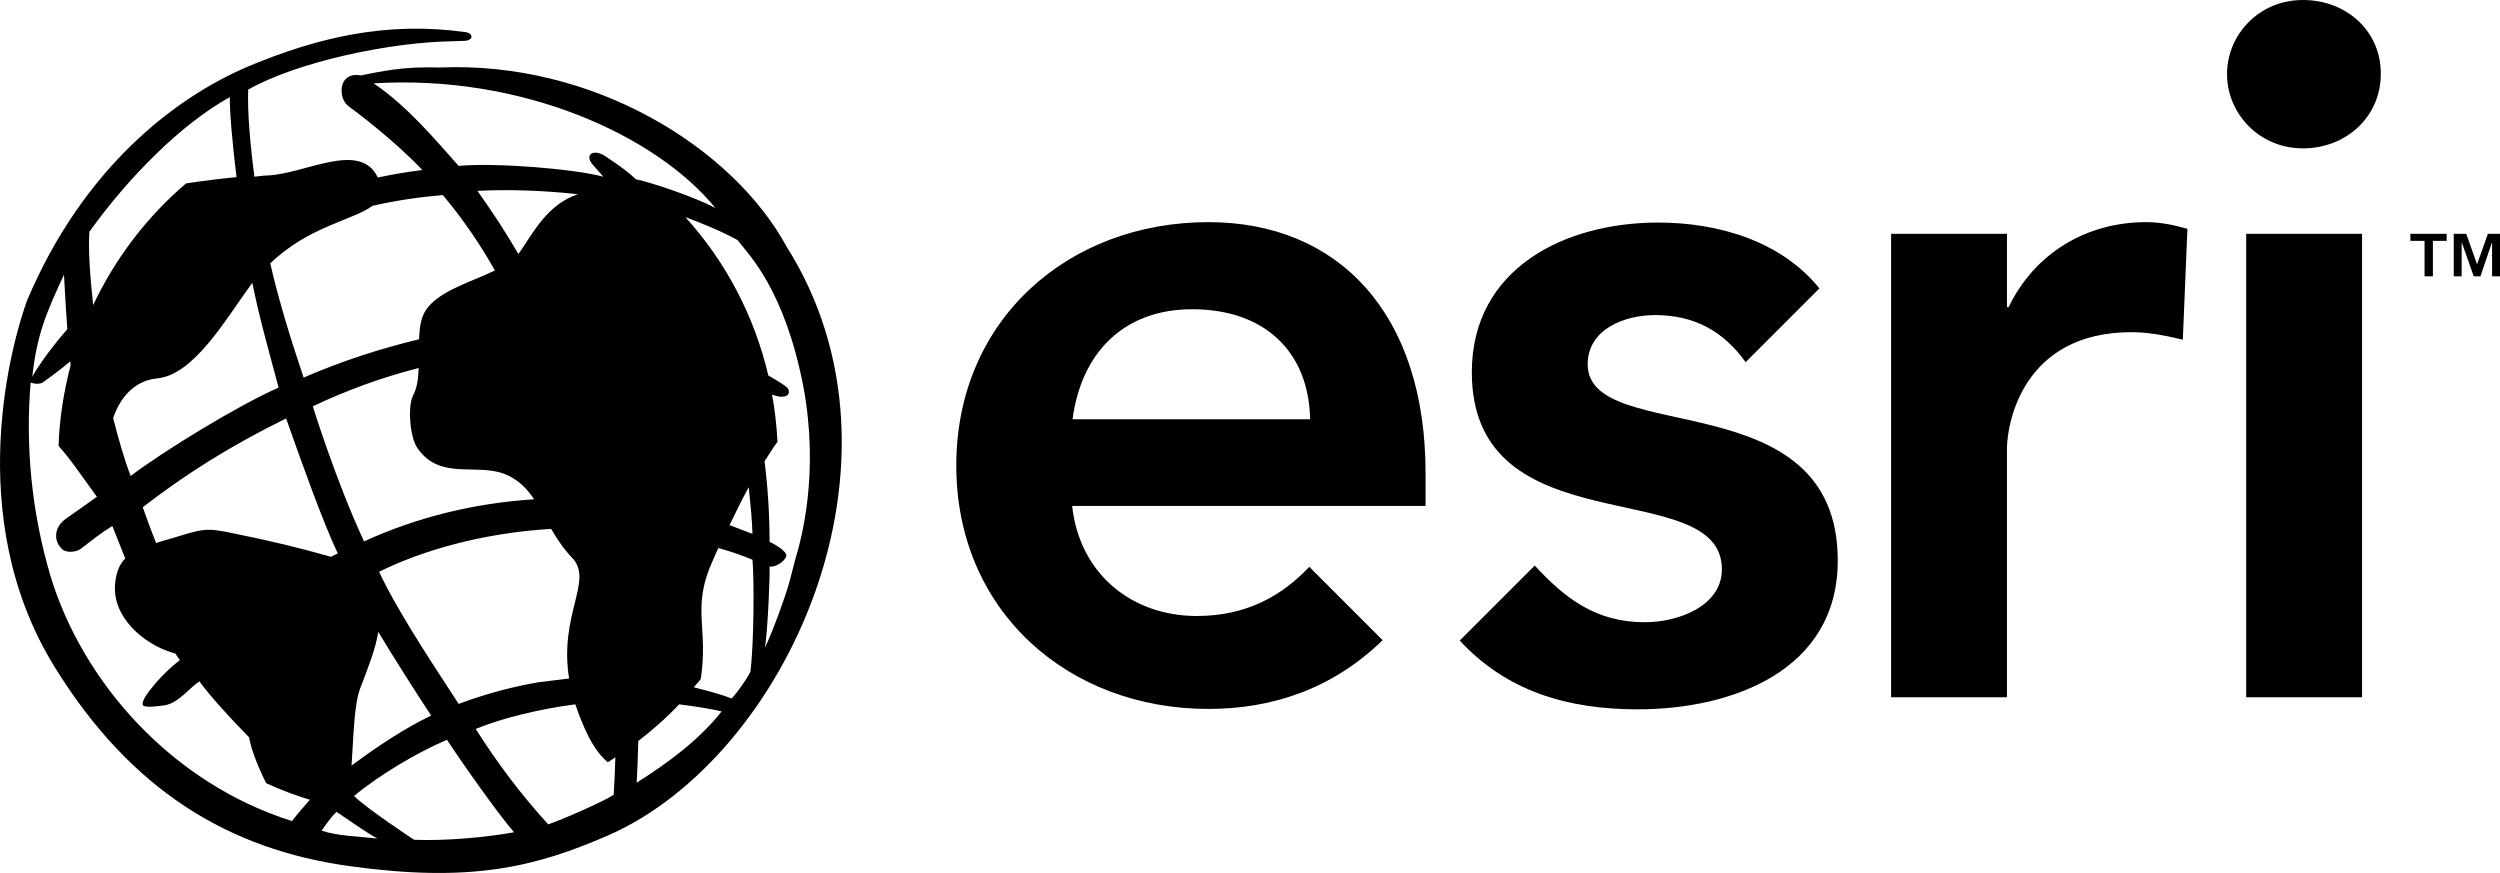 <?xml version="1.0" encoding="UTF-8"?><svg id="Layer_2" xmlns="http://www.w3.org/2000/svg" viewBox="0 0 599.85 209.46"><g id="layer"><path d="M552.55,0c-10.6,0-18.2,8.4-18.2,17.8s7.7,17.8,18.2,17.8,18.7-7.7,18.7-17.8c.1-10.2-8.1-17.8-18.7-17.8Zm-13.6,167.3h27.8V56.1h-27.8v111.2ZM289.95,53.3c-33.6,0-60.5,23.4-60.5,58.4s26.9,58.4,60.5,58.4c15.3,0,29.8-4.8,41.8-16.5l-17.6-17.6c-6.5,6.9-15,11.8-27,11.8-15.5,0-28.1-10-29.9-26.4h84.8v-7.6c.1-38.7-21-60.5-52.1-60.5Zm-32.6,47.3c2.1-16,12.3-26.4,28.7-26.4,17.4,0,28,10.2,28.3,26.4h-57Zm123.6-13.2c0-8.4,8.8-11.8,16.2-11.8,9.4,0,16.4,3.9,21.7,11.3l17.7-17.7c-9.2-11.4-24.3-15.8-38.7-15.8-22.5,0-44.7,11.1-44.7,35.9,0,42.4,60,24.3,60,47.3,0,8.8-10.4,12.7-18.5,12.7-11.8,0-19.2-5.8-26.4-13.6l-18,18c11.3,12.2,25.9,16.5,42.7,16.5,22.7,0,48-9.3,48-35.7,0-43.4-60-27.2-60-47.1Zm101-13.7h-.4v-17.6h-27.8v111.2h27.8v-59.6c0-6,3.7-28,29.9-28,4,0,8.1,.8,12.3,1.8l1.1-26.6c-3.2-.9-6.4-1.6-9.9-1.6-14.6,0-26.9,7.7-33,20.4h0ZM105.45,16.2c-8.7-.3-13.8,.9-18.9,1.9-1.5-.4-4.4,0-4.6,3.4,0,1.8,.6,3.2,1.7,4s10.7,7.9,17.7,15.3c-3.4,.4-7,1-10.7,1.8-4.2-9-17.6-.8-26.5-.5-1,0-2,.2-3.1,.3-1-7.5-1.7-15.4-1.5-20.9,11.6-6.6,33.9-11.4,49.1-11.6l2.7-.1c2.2,0,2.4-1.8,.3-2.1-18.9-2.6-35.2,1.2-52,8.2-17.5,7.4-39.7,24.3-53.2,56.3-3.2,8.9-15.9,51.4,6.7,87.9,18.3,29.6,41.8,43.7,70.6,47.7,28.7,4,44.3,.5,62.5-7.5,42.5-18.9,75-89.7,42.5-141.1-13-23.9-46.5-44.6-83.3-43Zm-16.1,33.2c5.6-1.3,11.2-2.1,16.9-2.6,4.7,5.6,8.9,11.7,12.5,18.1-5.8,2.8-13.4,4.9-16.5,9.4-1.3,1.9-1.6,4.4-1.7,7.1-9.5,2.3-18.7,5.3-27.7,9.2-3.2-9.5-6.1-19-8-27.4,9.2-8.9,20-10.4,24.5-13.8Zm47.2,113.4c-2.5,.3-5,.6-7.3,.9-5.5,.9-12.6,2.7-19.2,5.2-3.8-6-13.9-20.7-19.1-31.7,10.3-5.1,24.7-9.3,41.3-10.3,1.4,2.4,2.9,4.7,4.9,6.8,5.5,5.5-3.1,13.5-.6,29.1h0Zm-61.5-65.3c8-3.8,16.4-6.9,25.4-9.2-.1,2.4-.3,4.6-1.3,6.5-1.4,2.6-.8,10.2,1,12.7,5.4,7.9,14.3,3.5,21.1,6.3,3.1,1.3,5.2,3.4,6.9,6-14.1,.9-27.9,4.2-40.8,10.1-6.6-14.1-12.3-32.4-12.3-32.4h0Zm6,35.3c-.5,.2-1,.5-1.6,.8-7.7-2.2-15.4-4-23.3-5.6-7.1-1.5-7.4-1.1-15.4,1.3-1.1,.3-2.2,.6-3.3,1-1.1-2.8-2.2-5.7-3.2-8.6,10.3-7.9,20.6-14.5,34.4-21.3,3.7,10.5,8.8,24.8,12.4,32.4Zm5.4,32.3c2.1-5.5,3.7-9.5,4.3-13.5,4.1,6.8,8.9,14.3,12.7,20.1-5.9,2.8-12.7,7.2-19.1,12,.5-7.3,.6-14.7,2.1-18.6ZM124.65,60.6c-.1,.1-.2,.2-.3,.3-3-5.2-6.3-10.2-9.8-15.1,7.2-.4,16-.1,24.1,.8-7.3,2.5-10.5,8.9-14,14Zm-64.5,7.8c.1-.2,.3-.3,.4-.5,1.7,8.4,3.7,15.4,6.3,25.1-10,4.4-27.7,15.3-35.5,21.2-1.4-3.6-2.9-8.7-4.2-13.9,1.8-5.3,5.4-9,10.5-9.5,8.8-.8,16.3-13.9,22.5-22.4Zm-38.7-12.8c9.4-13.1,22.1-25.9,33.7-32.3-.1,2.9,.6,11.2,1.6,19.2-4.1,.4-8.1,.9-12.1,1.5-9.4,8-17,18-22.3,29.2-.8-7.4-1.2-13.7-.9-17.6h0Zm-6.1,10.3s.4,7.6,.8,13.1c0,0-5.6,6.3-8.4,11.4,1.1-10.3,3.5-15.6,7.6-24.5Zm54.7,131.1c-28.9-9.1-50.3-33.4-58-59-4.4-15-6-30.7-4.7-46.2,.4,.1,1.3,.5,2.7,.1,1-.7,4.4-3.1,6.8-5.2l.1,.9c-1.6,6.2-2.7,12.7-2.9,19.4,2.6,2.8,5.7,7.4,9.2,12.2-2.2,1.6-6.5,4.6-7.5,5.3-2.9,2.1-2.9,5.4-.8,7.3,1.2,1,3.5,.6,4.4-.1,2.6-2,4.7-3.7,7.6-5.5,1.1,2.8,2.1,5.3,3.1,7.8-1.3,1.3-2.1,3.1-2.4,5.7-1,8.4,7,14.9,13.7,16.9,.3,.1,.4,.1,.7,.2,.4,.5,.7,1.1,1.1,1.6-3.5,2.7-5.9,5.5-7.5,7.6-.9,1.2-2,3.1-1.1,3.4,.9,.4,3.8,0,5.1-.2,3.3-.6,5.9-4.3,8.2-5.7,2.8,3.8,7.3,8.7,11.9,13.4,.2,.9,.4,1.8,.6,2.5,.9,2.9,2.1,5.7,3.5,8.5,3.4,1.6,6.9,2.9,10.5,4-1.4,1.6-2.9,3.3-4.3,5.1h0Zm7.1,2.3c1.1-1.5,2.2-3.2,3.6-4.5,3.3,2.2,6.9,4.8,9.8,6.4-4.4-.5-9.6-.6-13.4-1.9Zm22.2,2.2s-11.5-7.6-14.4-10.5c5.7-4.8,15-10.4,22.3-13.5,2.9,4.5,12.3,17.9,16.1,22.2-6.7,1.2-16.3,2.1-24,1.8Zm47.9-10.8c-2,1.4-11.9,5.8-15.7,7.1-6.5-7.1-12.3-14.8-17.4-22.9,6-2.5,15.3-4.8,23.9-5.9,.8,2.4,1.8,5,3.2,7.8,1.4,2.7,2.9,4.7,4.6,6.1,.6-.4,1.2-.8,1.8-1.2-.1,3-.2,6.1-.4,9Zm-2.3-153.4c-1.9-1.2-4.3-.8-3.3,1.4,.4,.8,1.9,2.2,3.1,3.7-7-1.9-25.8-3.4-34.7-2.6-5.8-6.5-12.5-14.5-20.4-19.8,35.7-2.2,67.8,12.5,82,29.9-4.7-2.5-14.9-6-19.1-6.9-2.4-2.3-5.2-4.1-7.6-5.7h0Zm7.8,150.5c.2-2.9,.3-6.6,.4-10,3.5-2.7,6.8-5.6,9.8-8.8,3.9,.5,7.8,1.1,10.2,1.7-5.3,6.7-12.6,12.2-20.4,17.1Zm27.3-26.6c-.9,1.8-3.1,4.9-4.5,6.4-2.2-.9-5.6-1.8-9.1-2.7,.6-.7,1.2-1.3,1.7-2,1.9-12.8-2.4-16.9,3-28.7l1.2-2.7c3,.8,5.8,1.8,8.2,2.8,.4,4.4,.4,19.5-.5,26.9Zm-5-35.2c1.4-2.9,2.9-6,4.6-9.1,.4,3.9,.8,7.7,.9,11.2-1.8-.7-3.7-1.4-5.5-2.1Zm15.8,8.1l-1.4,5.4c-1,3.7-4.2,12.4-5.9,15.9,.7-4.7,1.2-17,1.1-19.5,1.1,.4,3.6-1.1,4-2.4,.4-1.4-4-3.5-4-3.5,0-6.4-.4-12.9-1.2-19.3,1-1.6,2-3.2,3.1-4.7-.2-3.8-.6-7.5-1.3-11.3,.9,.3,1.7,.5,2.3,.5,2,0,2-1.4,1.4-2.1-.4-.5-2.3-1.7-4.6-3-3.3-14.1-10.1-27.2-19.9-38,3.8,1.4,8.7,3.4,12.5,5.5,2.9,3.7,11.3,12,15.8,35.1,3.9,20.9-.5,36.8-1.9,41.4ZM578.35,57.8v-1.7h8.7v1.7h-3.3v8.5h-2v-8.5h-3.4Zm13.4-1.7l2.6,7.3,2.6-7.3h2.9v10.2h-1.9v-8.2l-2.8,8.2h-1.6l-2.9-8.2v8.2h-1.9v-10.2h3Z"/></g></svg>